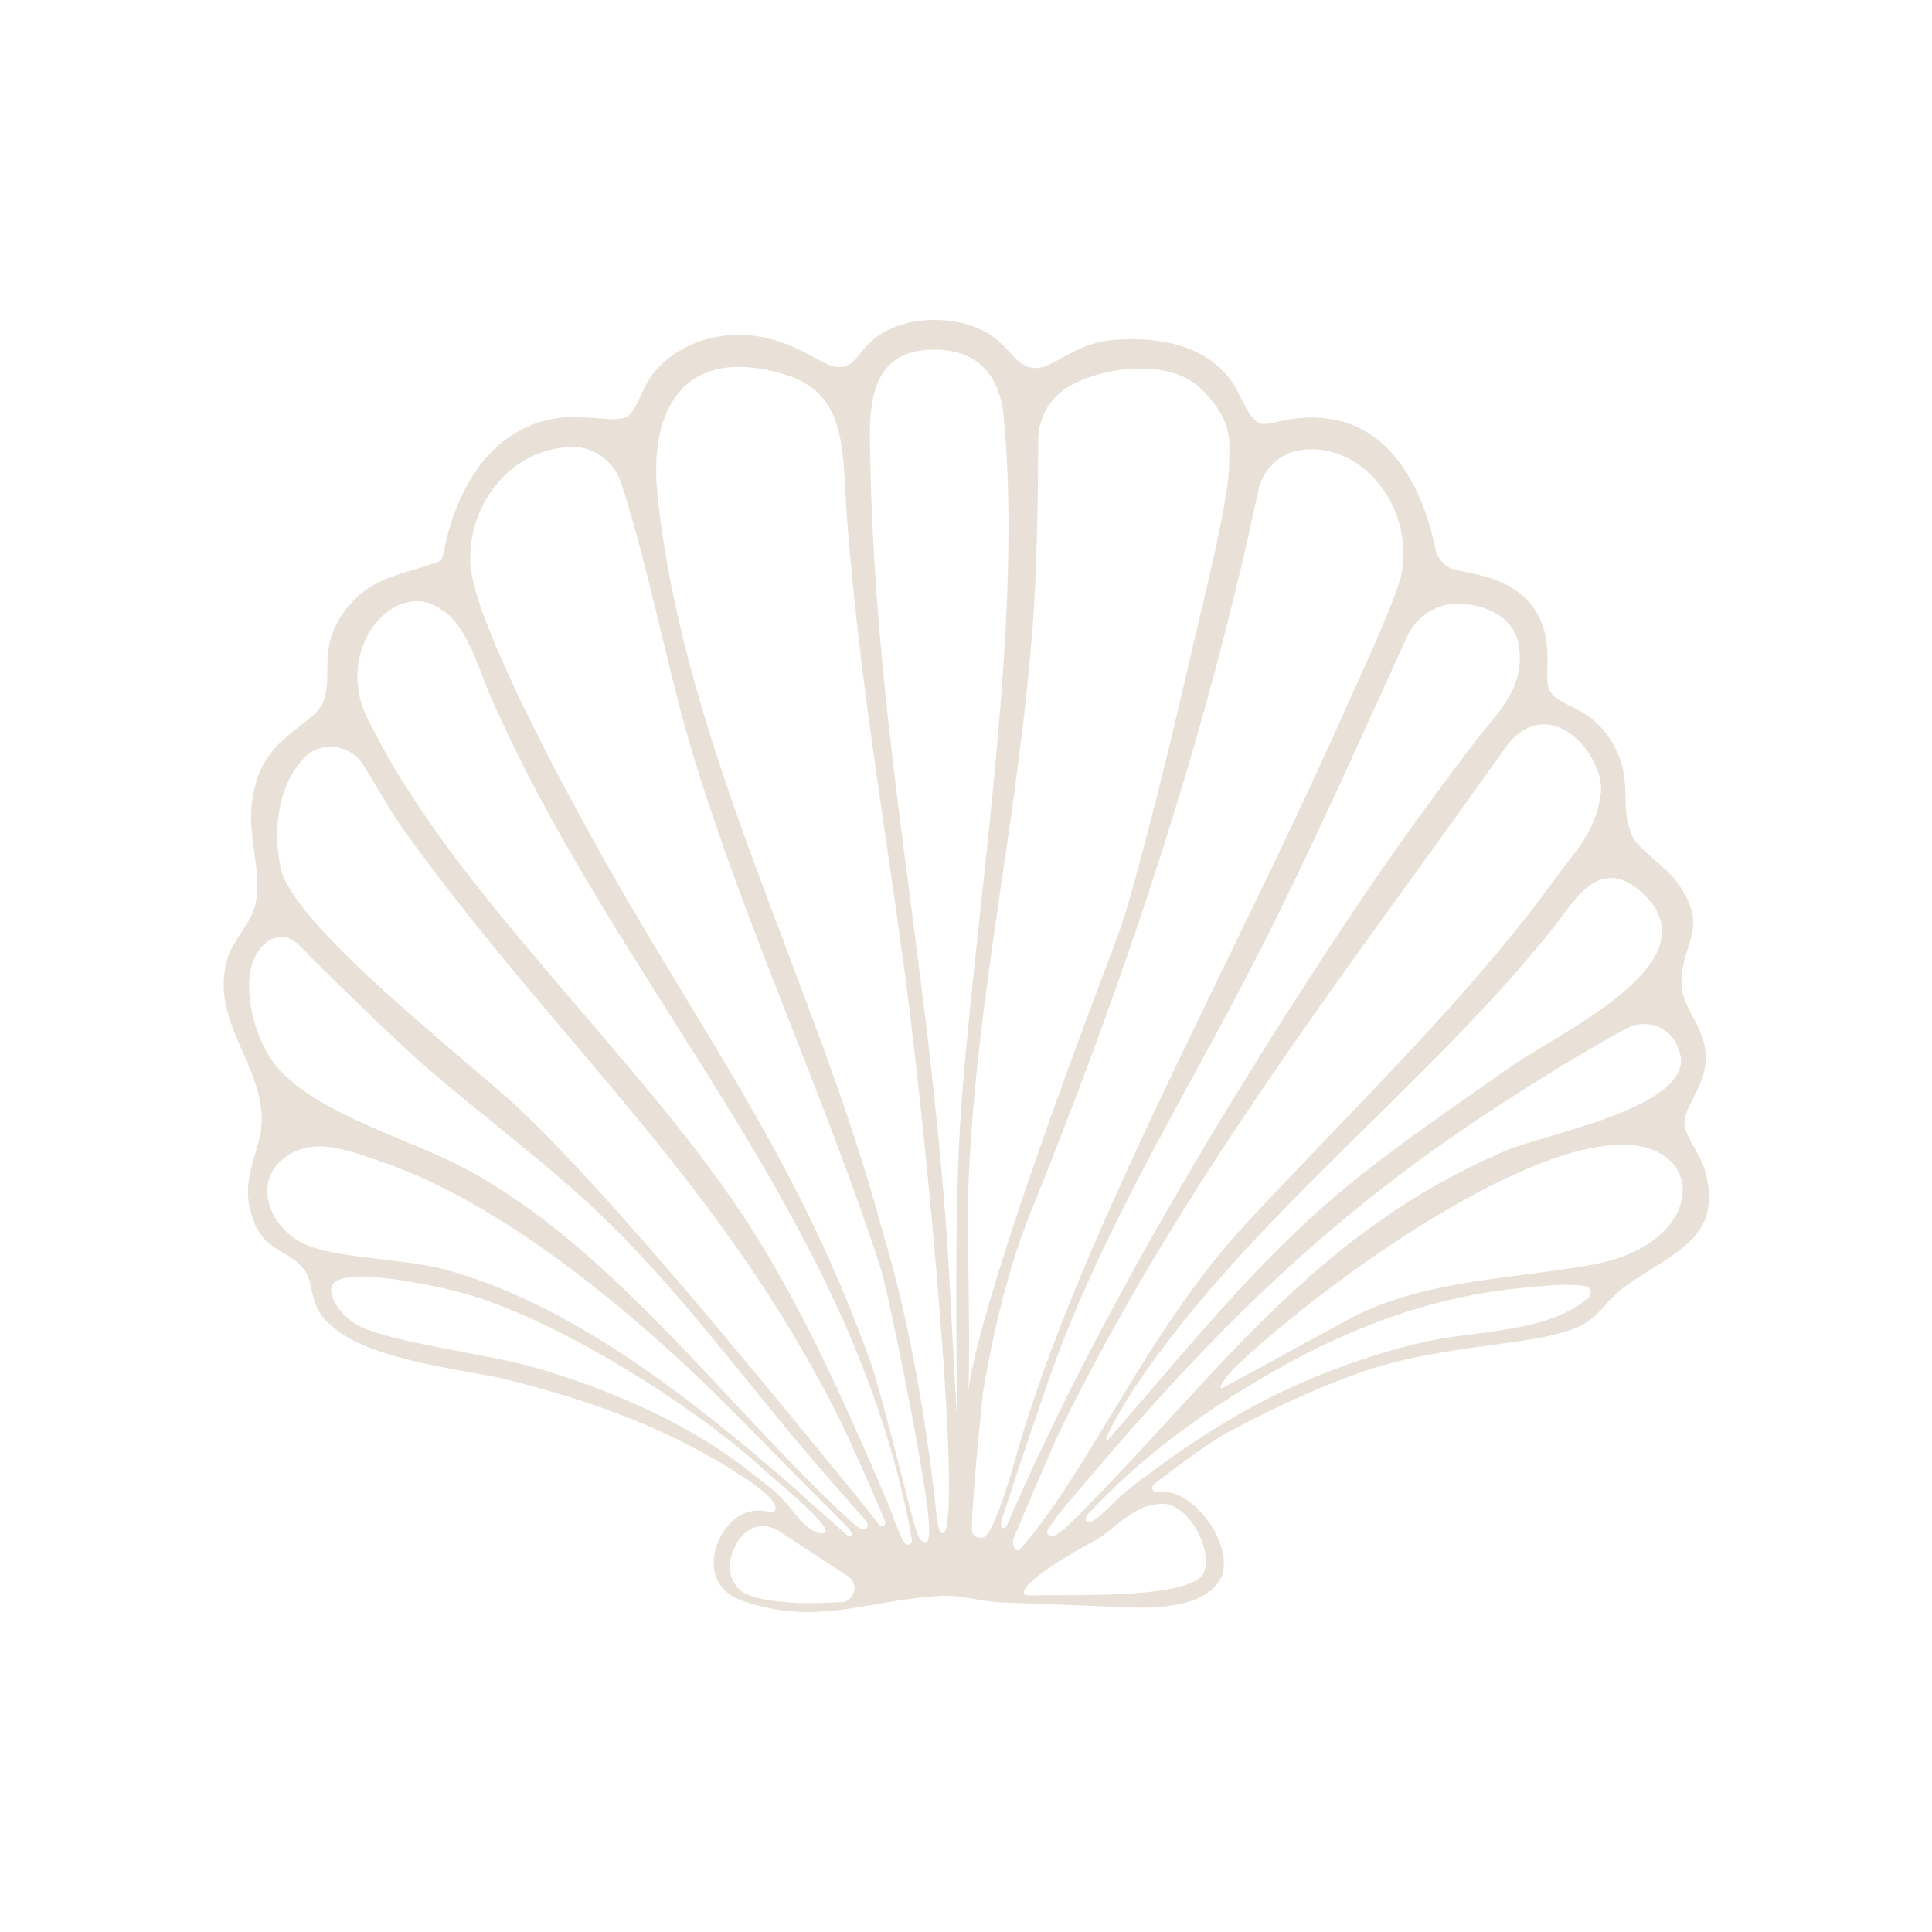 <svg xmlns="http://www.w3.org/2000/svg" id="Ebene_1" width="800" height="800" viewBox="0 0 800 800"><defs><style>      .st0 {        fill: #e9e1d7;      }    </style></defs><path class="st0" d="M105.4,506.7c5.2,11.9,14.7,10.9,20.9,19.5,4,5.6,1.3,15,11.1,22.9,15.6,14.3,56.4,18.3,70.6,21.7,35.8,8.8,68.9,20.5,99.3,40.5,0,0,14.5,8.9,13.8,13.3-.6,3.7-3.2-.5-11,1.4-13.4,3.3-23.2,29.6-3.1,36.7,32.2,11.3,53.3-.7,83.3-1.9,7.4-.3,16.7,2.4,23.7,2.7l58,2.2c22.6,0,29.6-6.4,32.6-10.6,8.4-11.6-8.8-39.1-24.9-37.4-2.6.3-4-1.7-.5-4.2,0,0,19.9-15.4,29.3-20.4,17.4-9.4,35.6-17.9,53.7-24.4,36.6-13.1,74.8-10.8,92.8-20,7.2-3.7,11.3-11.4,17.7-15.9,20.4-14.5,41.1-20.1,33.3-48-1.9-6.8-8.3-14.4-8.5-19.3-.3-7.1,8.5-15.9,8.8-26.4.4-14.1-9.5-20.4-10-31.2-.8-17.5,12.7-22.8-2.3-43.2-4-5.4-15.9-13.5-17.9-18.1-6.7-14.6,2-24.8-10.9-42.7-9.3-12.1-19.4-11.2-23.4-17.7-3.4-5.6,3-21.3-7.1-35-8.5-11.5-22.9-13.2-31.9-15.2-4.2-1-7.5-4.3-8.4-8.6-4.5-22.3-16.3-48.2-40.9-53.4-18.2-3.8-27.7,3.4-32.2,1.1-4.2-2.1-7-10-9.6-14.5-8.7-15.2-27.2-21.8-51-19.8-15.9,1.4-24.4,11.7-31.8,11.6-8.7,0-10.6-9.6-21.1-15.1-10.3-5.6-25.7-6.4-36.7-2.1-15.7,5.7-14.7,16.8-23.8,16.8-5.9,0-13-7.3-27-11.3-23.5-6.7-45.9,4-53.4,19.8-1.9,4-4.6,10.5-7.2,12-5.2,3.2-20.1-2.2-34.3,1.7-26,7.2-37.7,32.7-42.1,56.3-.2.9-.8,1.7-1.7,2.1-15.7,5.8-28.7,5.9-39.6,21.4-10.6,15.2-3.7,26.5-8.4,37.2-3.7,8.3-21,13.3-26.9,30.7-7.1,20.8,2.2,34.3-.8,52-1.3,7.9-9.6,15.1-12,24-6.3,23.8,12.3,39.9,14.4,62.8,1.4,15.4-11,27.3-2.8,45.8h0ZM125.9,515.1c-15.3-7.4-22.4-27.8-5.3-37.5,11.4-6.5,25.3-.6,37,3.3,49.2,16.6,102.6,60.9,139.3,97,9.4,9.2,35.3,35.8,45.6,46,3.5,3.5,8.8,8.8,9.6,9.8,1.2,1.6.5,3.5-1.2,2.1-4.6-4-20.8-18.5-24.8-22.1-40.2-34.8-91-74.9-143.3-88.4-16.1-4.1-44.7-4.3-56.9-10.3h0ZM318.3,615.5c-3.2-2.4-9.7-7.7-12.9-10-24.7-18.1-55-30.8-84.2-39.3-18.3-5.3-58.9-10.3-72.2-17-6.9-3.4-13.1-11.6-11.7-16.4,2.9-9.7,45.6.2,54.6,2.7,37.9,10.4,94.8,46,124,72.7,6.3,5.7,32.3,26.7,24.6,26.7s-12.5-12.2-22.2-19.4h0ZM348.2,663.4c-7.8.4-15.6.8-22.6,0-2.2-.3-10.1-.5-16.3-3.2-5.1-2.3-7.7-7.7-7-13.2,1.4-9.8,9.2-18.8,19.5-13.5l29.3,19.2c4.8,3.1,2.8,10.6-3,10.8h0ZM481.5,622.7c10.9,0,21.1,19.8,16.9,28.6-5.4,11.2-57.1,8.8-69.9,9.3-.7,0-3.7.2-4.2-.3-3.4-3.9,20.1-17.7,28-21.8,9.4-4.9,16.6-15.8,29.2-15.8h0ZM657.7,537.4c-17.5,15-47,13.2-69.9,18.7-25.3,6-56.2,17.8-81.2,33.3-17.6,10.5-38,25.9-42.6,30.1-3.7,3.4-12.3,13.2-14.4,10.2-.5-.7.5-2.5,2.1-4,19.3-20.4,42.8-39.2,76.8-58.5,29.8-17,62.1-29.1,94.9-33.1,4.1-.5,24.7-3.2,33.2-1.5,2.2.4,2.9,3.3,1.1,4.8h0ZM658.8,523.8c-33.3,5.9-68.2,6.1-98.5,21.5l-53.6,29.2c-3.9,1.7,2.2-5.9,4.8-8.4,32.4-31.1,114.8-91.8,159.9-92.1,36.1-.3,35.3,41.4-12.6,49.8h0ZM694.2,432.4c1.2,2.5,1.9,4.9,1.9,6.6,0,20.4-56.4,30.6-72.7,37.5-81.7,34.9-121.5,96.3-180.6,154.7-1.4,1.4-3,2.6-4.7,3.9-2.6,1.9-5.9.2-3.9-2.3,1.6-2.1,4.1-5.8,4.8-6.6,57.7-69,106-119.3,182.1-168.8,16.9-10.9,34.6-21.9,52.3-31.5,7.5-4.1,17.1-1.3,20.8,6.5h0ZM682,371.7c26.2,27.9-37.5,56.4-57,70.4-21.6,15.3-46.4,32-66.6,48.6-38.3,31.5-67.3,68.6-99.6,105.5-3.6,2.4,6.9-15.4,10.9-21.4,47.5-70.9,120.8-124.5,173.8-191,7.7-9.6,19.4-32.4,38.5-12.1h0ZM662.8,328.6c-1.8,16.1-12,25.7-17.3,33.1-35.4,49.7-86.6,98.7-129.1,144.5-41.2,44.3-63.7,100-93.7,135.1-2,2.4-4.1-1.7-2.9-4.6,3.6-8.4,16.3-38.6,20.1-46.3,51.5-104,117.3-187.5,184.1-281.7,17.7-22.7,40.6,4,38.9,19.9h0ZM605.4,250c11.6.9,22.5,6.4,23.7,18.8,2.2,16.9-10.7,28.3-17.7,37.5-17.6,23.1-34.5,46.3-51.1,71.2-51.3,76.8-106.9,169.4-143.5,254.4-.5,1.2-3.5,2-1.7-3.5,5.2-16.3,18-54.4,23.2-68.2,23-60.3,56.2-112.6,84.9-169.5,21-41.6,40-84.5,59.4-127,4-8.8,13.1-14.5,22.8-13.7h0ZM521,203.3c1.8-8.7,8.7-15.7,17.5-16.9,25.5-3.7,46.6,23.3,42,50.5-1.8,10.5-19.8,48.5-25.3,61-44.9,100.8-109,215.4-134.1,303.9-10.2,36-13.5,35-15,35-2.5,0-3.7-1.7-3.7-3.4.4-18.3,4.7-57.2,4.7-57.2,0,0,6-39,18-69.9,0,0,0-.1,0-.2,40-98.4,73.8-198.6,95.9-302.8h0ZM427.5,261.4c1.9-26.3,2.3-52.9,2.4-79.3,0-9.3,5.1-17.9,13.3-22.4,16.3-9,41.6-10.1,53.1.4,15.2,13.9,12.6,24.1,12.7,31.7.1,14.9-11.6,60.7-15.6,78-7.6,33.2-16.1,68.5-25.4,101.5-2.1,7.5-4.6,14.9-7.4,22.2-55.2,145.1-59.3,178-59.6,182.8.9-27.5-.7-66.1-.1-82.2,2.5-78,20.7-154.9,26.5-232.7h0ZM385.5,144.8c18.5-.6,28.4,9.9,30.1,27.7,8,82.4-10.1,193.3-17,278.4-3.4,41.5-2.6,84.2-2.4,135.5l-3.7-68.1c-8.6-126.9-30.7-216.1-32.3-336.1-.3-19.2,3-36.7,25.3-37.4h0ZM325,155.1c26.3,7.9,23.7,32.1,25.7,59.1,4.9,64.8,15.1,122.9,23.7,186.7,9.9,73.7,24.5,233.3,16,234-2.4,0-2.4-7.4-3.9-19.3-2-15.7-7.5-60.8-21.3-106.6-27.9-103.5-81.6-198.3-92.9-303.5-4-37.5,12-62.8,52.8-50.4h0ZM236.5,185c9.5-.2,17.9,6.2,20.8,15.2,12,37.3,18.9,77.1,30.4,114.7,22.1,71.8,54.3,140,77.4,211.6,4.5,17.5,15.6,72.9,18.5,94.7,1.2,9,1.8,16.8,0,17.3-3.1,1-4.5-5.8-6.3-12.1-.9-3.2-12.6-50.5-16.9-62.6-27.9-77.7-62.6-125.6-102.8-194.8-15-25.9-62.3-110.8-62.9-136.4-.6-25.5,18.1-47,41.8-47.5h0ZM182.6,252.4c10.2,5.5,15.5,24.1,19.7,34,52.5,121.9,151.2,216.7,175.2,350.5.7,2.8-1.9,3.3-2.8,2.1-2.3-3-5.5-12.9-6.7-15.8-16-37.2-33.6-77.8-56.4-113.8-44.2-69.6-123.2-138.7-158-209.2-17.6-30.6,10.1-61.8,29.1-47.8h0ZM125.7,314c7-7.4,19.2-6,24.6,2.6,5.8,9.2,11.1,19,17.1,27.4,62.9,87.4,131,144.8,180.5,244.2,3.3,6.7,13.2,28.6,18.6,41.8.6,1.5-1.4,2.7-2.4,1.4-9.8-12.5-22.1-27.4-34.2-42.1-37.6-45.8-83.6-100.6-114.6-129.9-20.7-19.6-94.2-76-99.1-100.1-3.3-16.1-1-34.1,9.6-45.3h0ZM112.9,388.8c2.1-.9,6.6-2.5,12.3,3.9,3.7,4.2,39,38.4,48,46.3,25.2,22.2,54.4,43.3,78.4,66.8,33.3,32.6,60.4,70.8,90.9,105.6l16.2,18.5c2.1,2.9-1.6,4.4-3.1,2.7l-4.5-3.8c-50.6-46.6-100.3-116.1-163-147.2-22.1-11-61.3-22.4-75.3-42.3-10.2-14.5-15.3-43,0-50.6h0Z"></path></svg>